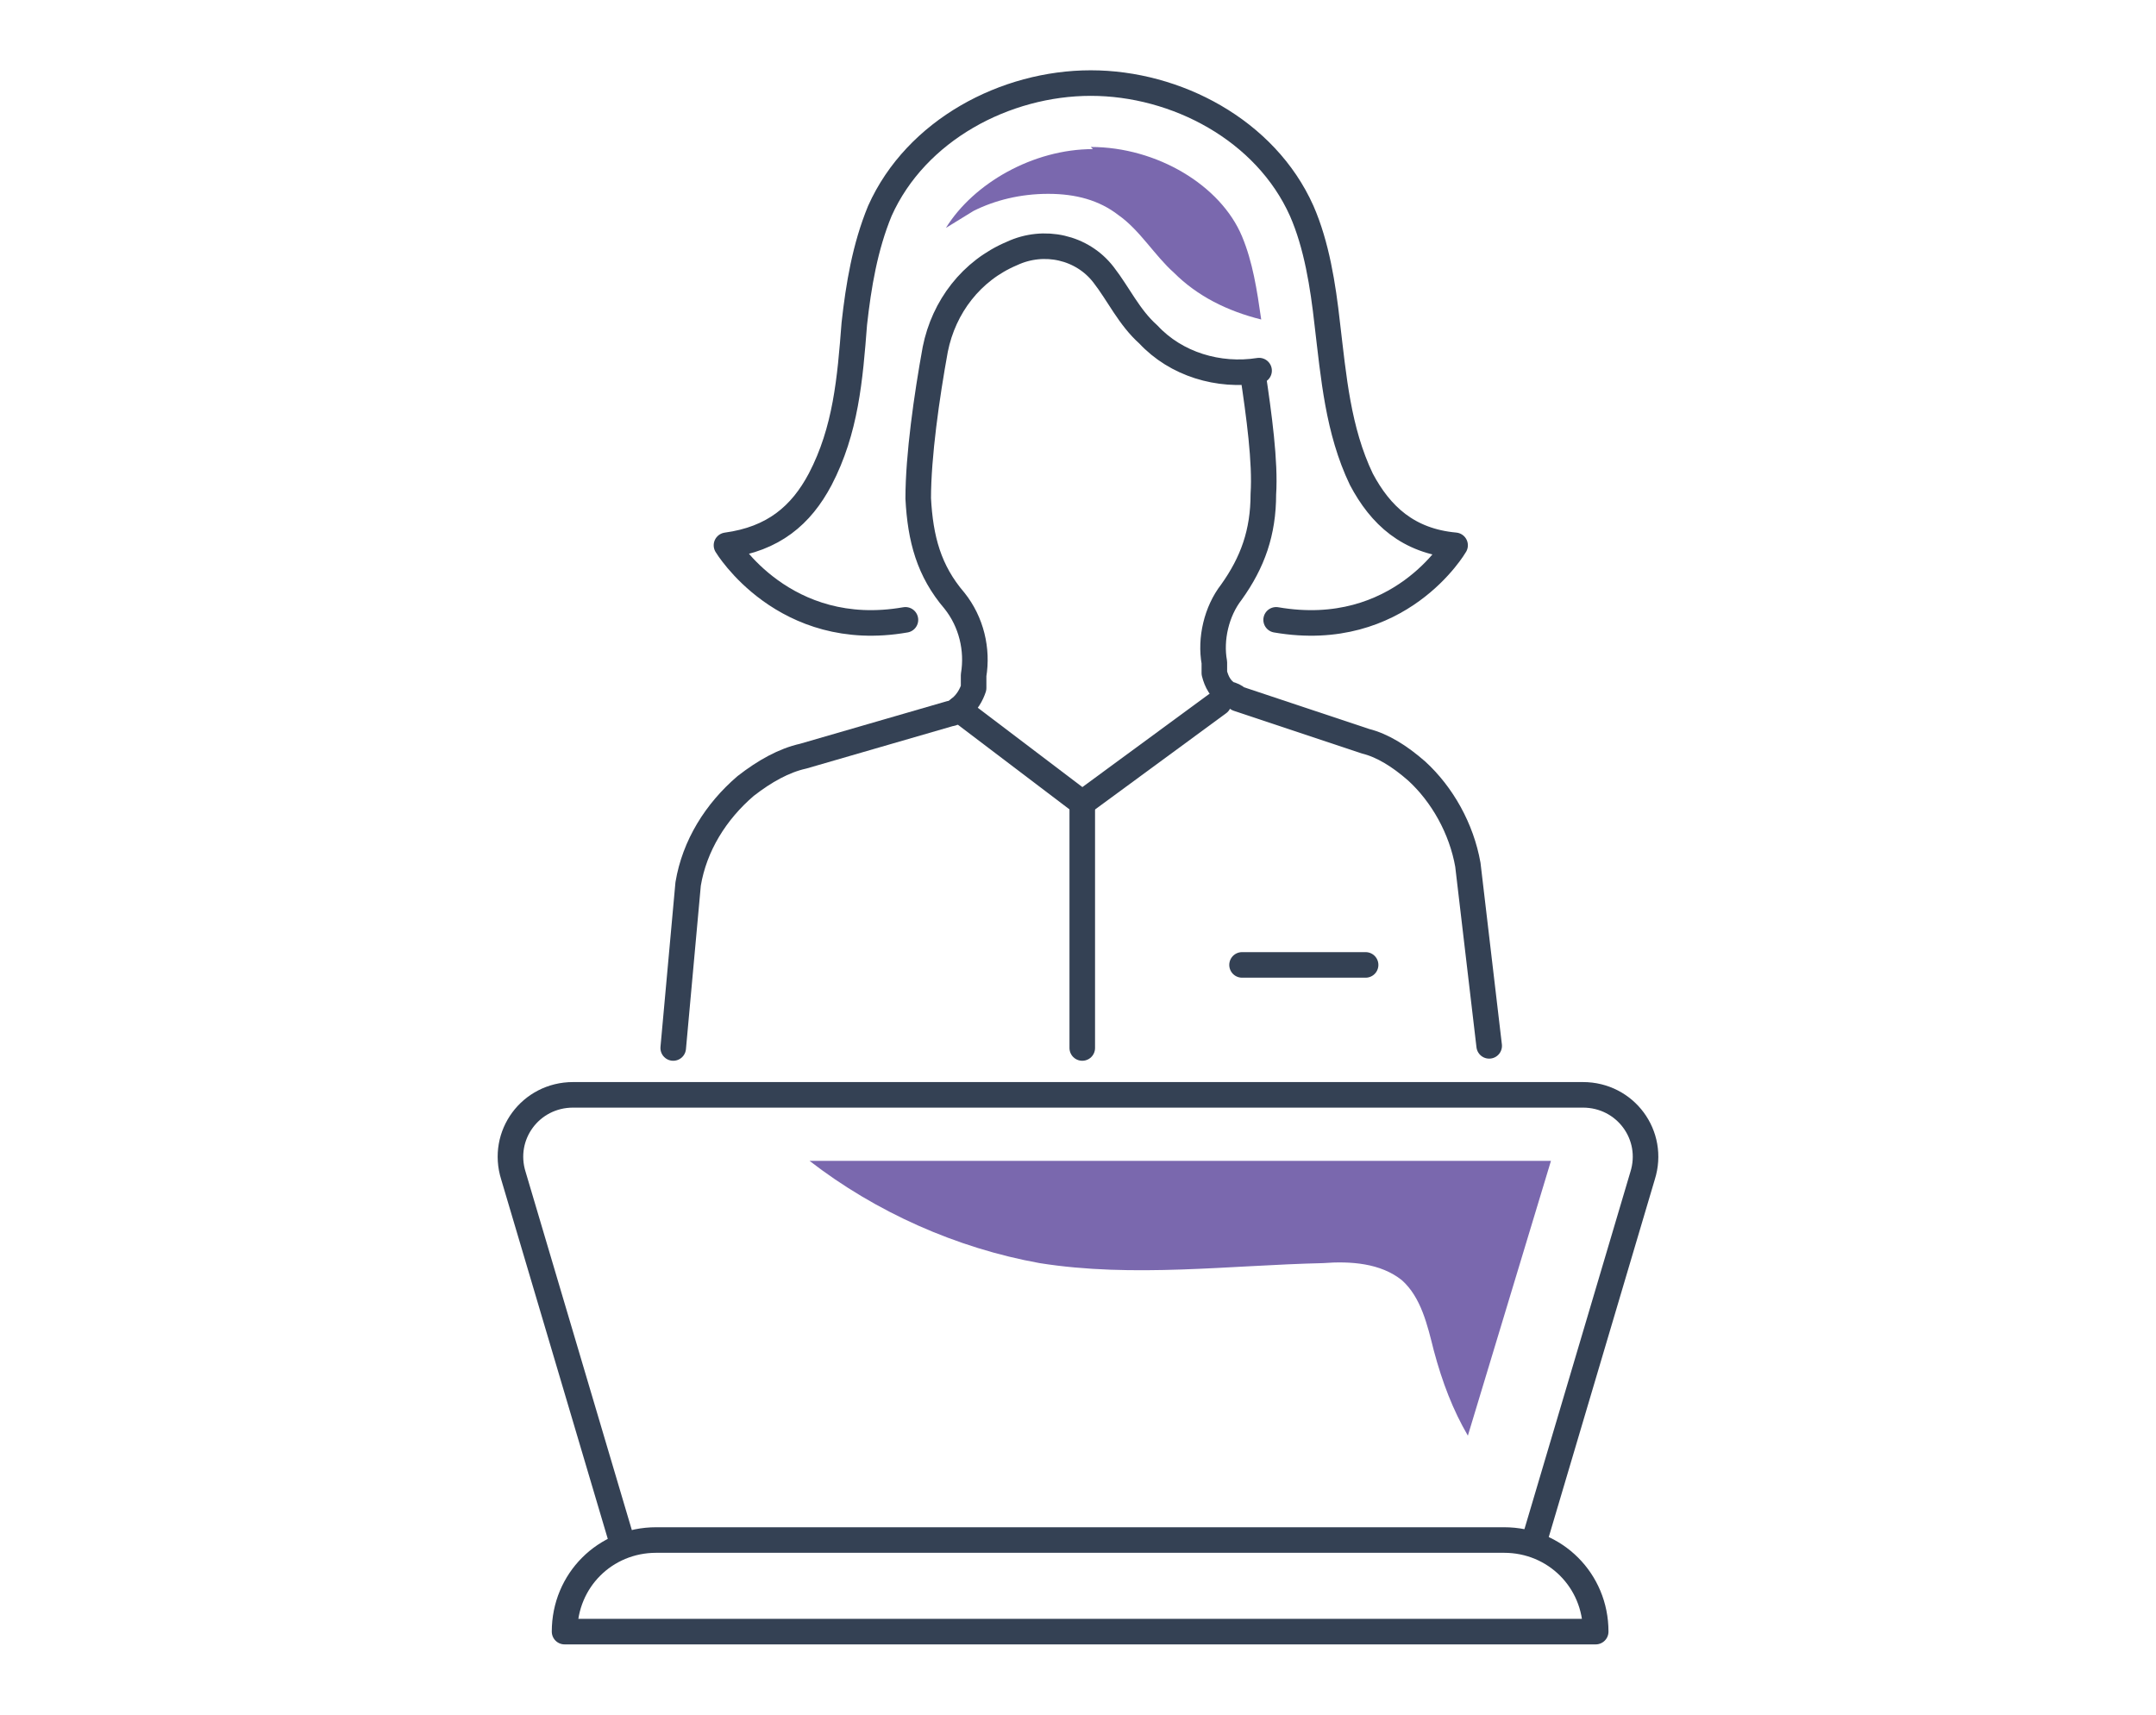 <svg xmlns="http://www.w3.org/2000/svg" id="Layer_2" data-name="Layer 2" viewBox="0 0 101.2 80.5"><defs><style> .cls-1 { fill: #7a68ae; stroke-width: 0px; } .cls-2 { fill: none; stroke: #344154; stroke-linecap: round; stroke-linejoin: round; stroke-width: 1.2px; } </style></defs><g><path class="cls-2" d="M58.8,17.5c.3,2,.6,4.2.5,5.7,0,1.8-.5,3.2-1.5,4.6-.7.9-1,2.2-.8,3.3v.5c.1.4.3.8.7,1,.1,0,.3.1.4.2l6,2c.8.2,1.6.7,2.4,1.4,1.2,1.1,2.1,2.7,2.4,4.4l1,8.5"></path><path class="cls-2" d="M42.5,29.1c-5.7,1-8.4-3.5-8.4-3.5,2.2-.3,3.5-1.4,4.4-3.1,1.2-2.3,1.4-4.7,1.6-7.3.2-1.8.5-3.6,1.2-5.3,1.7-3.8,5.9-6,9.9-6s8.2,2.2,9.9,6c.7,1.6,1,3.5,1.2,5.3.3,2.5.5,5,1.6,7.3.9,1.7,2.2,2.9,4.4,3.1,0,0-2.6,4.5-8.4,3.5"></path><polyline class="cls-2" points="45 33.3 50.8 37.7 57.2 33"></polyline><line class="cls-2" x1="58.3" y1="45.3" x2="64.1" y2="45.3"></line><path class="cls-2" d="M31.6,49.2l.7-7.7c.3-1.8,1.3-3.4,2.7-4.6.9-.7,1.8-1.2,2.7-1.4l6.9-2c.1,0,.3-.1.4-.2.4-.3.6-.7.7-1v-.6c.2-1.2-.1-2.5-.9-3.5-1.2-1.4-1.6-2.9-1.7-4.8,0-2,.4-4.8.8-7,.4-2,1.7-3.7,3.6-4.5h0c1.5-.7,3.3-.3,4.3,1h0c.7.9,1.2,2,2.1,2.8,1.3,1.4,3.3,2,5.2,1.7"></path><line class="cls-2" x1="50.8" y1="38" x2="50.8" y2="49.2"></line><path class="cls-1" d="M51.3,7c-2.8,0-5.6,1.6-6.9,3.7.5-.3.8-.5,1.3-.8,1-.5,2.2-.8,3.5-.8s2.4.3,3.3,1c1,.7,1.7,1.9,2.6,2.7,1.1,1.1,2.5,1.8,4.1,2.2-.2-1.4-.4-2.7-.9-3.9-1-2.4-4-4.2-7.1-4.2h0Z"></path></g><path class="cls-2" d="M74.9,76.6H26.5c0-2.4,1.9-4.3,4.3-4.3h39.8c2.4,0,4.3,1.9,4.3,4.3h0Z"></path><path class="cls-2" d="M72,72.4l5.1-17.2c.6-1.9-.8-3.8-2.8-3.8H26.9c-2,0-3.4,1.9-2.8,3.8l5.1,17.2"></path><path class="cls-1" d="M72.8,54.5l-3.9,12.9c-.7-1.2-1.2-2.5-1.6-4-.3-1.2-.6-2.5-1.5-3.3-1-.8-2.4-.9-3.7-.8-4.4.1-8.9.7-13.3,0-3.9-.7-7.7-2.4-10.8-4.8h34.8Z"></path></svg>